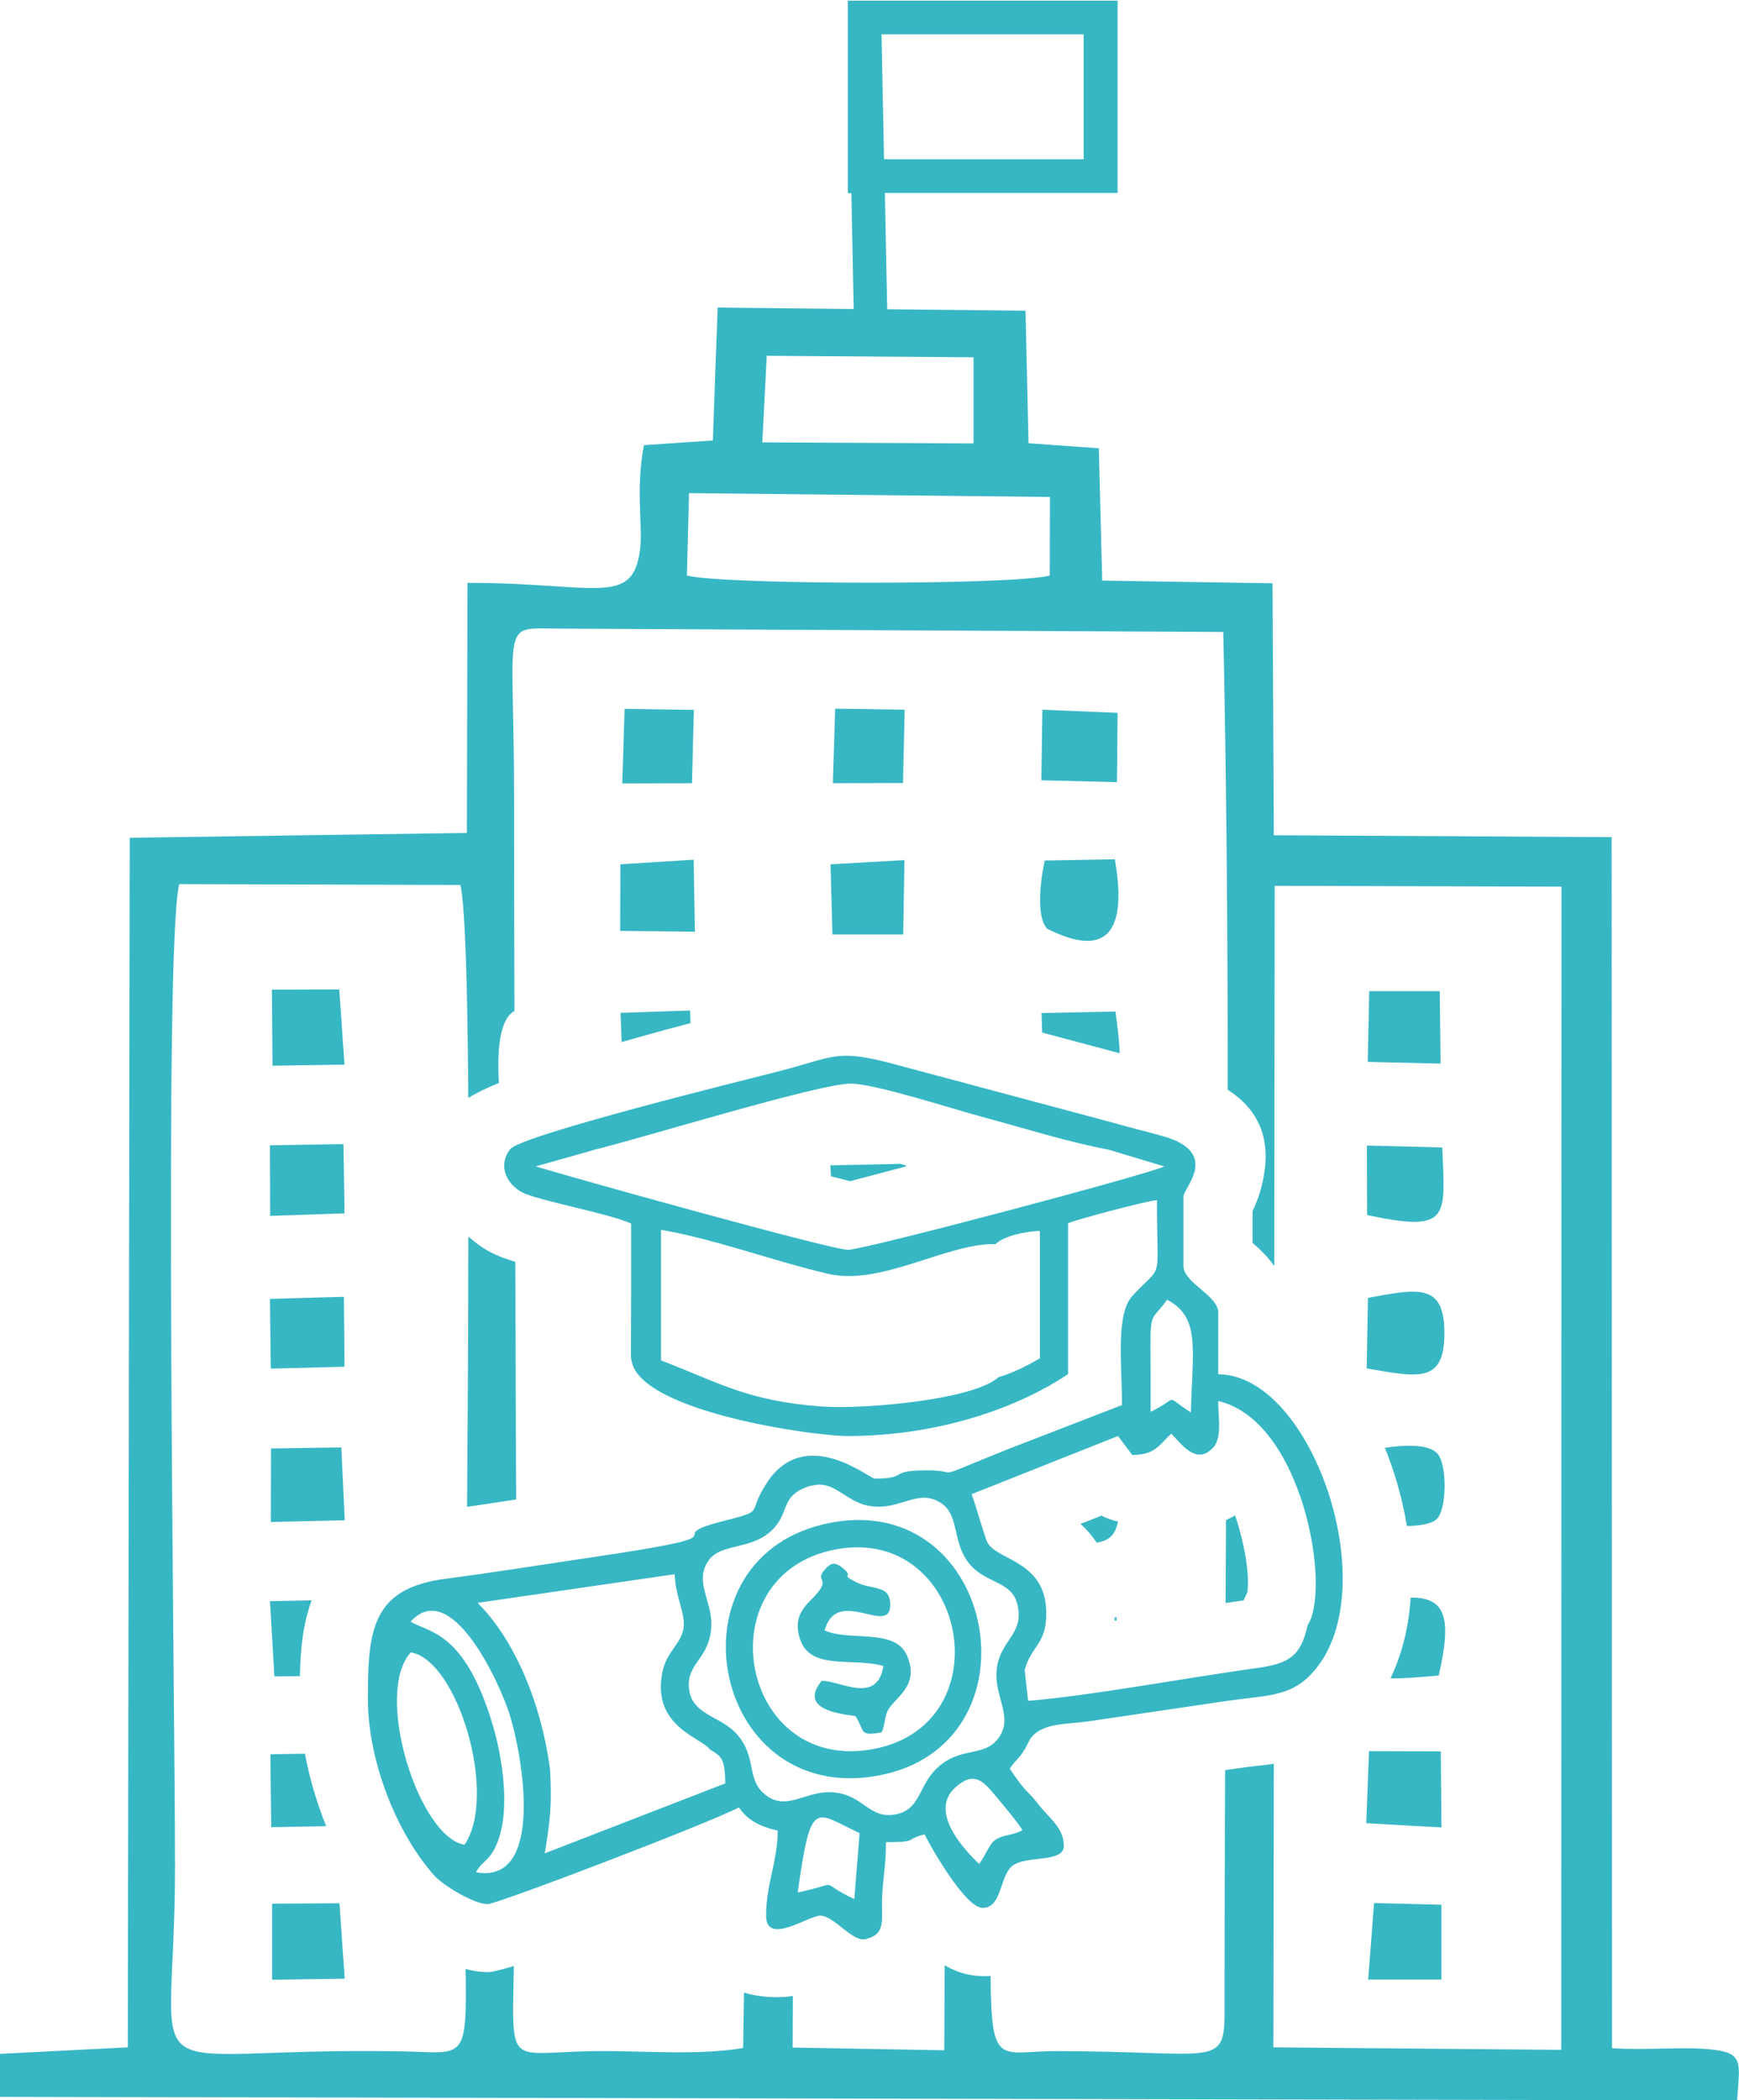 <?xml version="1.0" encoding="UTF-8"?>
<!DOCTYPE svg PUBLIC "-//W3C//DTD SVG 1.1//EN" "http://www.w3.org/Graphics/SVG/1.1/DTD/svg11.dtd">
<!-- Creator: CorelDRAW -->
<svg xmlns="http://www.w3.org/2000/svg" xml:space="preserve" width="1.414in" height="1.707in" version="1.1" style="shape-rendering:geometricPrecision; text-rendering:geometricPrecision; image-rendering:optimizeQuality; fill-rule:evenodd; clip-rule:evenodd"
viewBox="0 0 82.58 99.67"
 xmlns:xlink="http://www.w3.org/1999/xlink"
 xmlns:xodm="http://www.corel.com/coreldraw/odm/2003">
 <defs>
  <style type="text/css">
   <![CDATA[
    .fil0 {fill:#37B7C4}
   ]]>
  </style>
 </defs>
 <g id="Layer_x0020_1">
  <path class="fil0" d="M52.93 76.76l0.09 -0 0 0.16 -0.09 0.01 0 -0.01 0.01 -0.16zm-15.05 13.07c0.64,-4.56 0.81,-3.8 2.94,-2.82l-0.25 3.13c-1.86,-0.86 -0.44,-0.8 -2.69,-0.31zm4.07 -10.76c-0.29,1.87 -2.07,0.69 -2.93,0.71 -0.93,1.14 0.25,1.52 1.6,1.67 0.46,0.69 0.13,0.98 1.24,0.78 0.17,-0.34 0.13,-0.65 0.27,-0.98 0.29,-0.67 1.6,-1.18 0.93,-2.69 -0.57,-1.29 -2.73,-0.64 -3.9,-1.17 0.59,-2.19 3.24,0.43 3.11,-1.33 -0.06,-0.84 -0.87,-0.59 -1.61,-0.96 -0.85,-0.43 -0.03,-0.18 -0.65,-0.68 -0.3,-0.24 -0.5,-0.29 -0.79,0.02 -0.67,0.71 0.44,0.36 -0.71,1.5 -0.46,0.46 -0.81,0.94 -0.53,1.83 0.49,1.56 2.52,0.88 3.98,1.31zm-2.3 -5.52c6.22,-1.21 8.06,8.25 1.87,9.46 -6.38,1.25 -8.12,-8.24 -1.87,-9.46zm-0.17 -1.28c-7.99,1.49 -5.82,13.49 2.22,12.01 7.83,-1.44 5.67,-13.48 -2.22,-12.01zm7.01 16.2c-0.9,-0.86 -2.34,-2.55 -1.11,-3.64 0.88,-0.78 1.32,-0.28 1.86,0.37 0.29,0.35 1.11,1.31 1.31,1.67 -0.51,0.29 -0.98,0.19 -1.36,0.52 -0.21,0.18 -0.49,0.84 -0.69,1.08zm-24.43 -0.91c-2.16,-0.33 -4.34,-7.18 -2.55,-9.13 2.23,0.37 4.14,6.8 2.55,9.13zm1.49 0.06c0.73,-1.58 0.31,-4.19 -0.15,-5.74 -1.34,-4.49 -3.05,-4.38 -3.9,-4.91 1.91,-2.11 4.21,2.84 4.71,4.44 0.6,1.92 1.68,8.05 -1.61,7.46 0.31,-0.56 0.6,-0.5 0.95,-1.25zm10.16 -4.58c0.53,0.32 0.72,0.4 0.73,1.61l-8.57 3.32c0.26,-1.6 0.34,-2.28 0.25,-3.98 -0.44,-3.31 -1.76,-6.24 -3.44,-7.91l9.36 -1.36c0.02,1.05 0.52,1.86 0.42,2.55 -0.12,0.79 -0.81,1.1 -1.01,2.12 -0.5,2.57 1.86,3.08 2.26,3.65zm4.8 -12.51c1.11,-0.34 1.64,0.8 2.85,0.96 1.43,0.2 2.27,-0.9 3.38,-0.11 0.83,0.59 0.47,1.9 1.33,2.89 0.77,0.89 1.95,0.78 2.23,1.84 0.4,1.49 -0.88,1.72 -0.98,3.24 -0.08,1.26 0.86,2.23 0.03,3.23 -0.69,0.83 -1.77,0.31 -2.87,1.36 -0.84,0.79 -0.77,1.92 -1.89,2.17 -1.34,0.29 -1.55,-0.94 -3.08,-1.04 -1.31,-0.08 -2.25,1.02 -3.31,-0.01 -0.75,-0.72 -0.26,-1.84 -1.34,-2.88 -0.74,-0.72 -1.96,-0.83 -2.13,-1.94 -0.2,-1.32 1.01,-1.47 1.05,-3.11 0.03,-1.15 -0.84,-2.11 -0.11,-3.09 0.58,-0.78 1.96,-0.49 2.9,-1.33 1.03,-0.92 0.38,-1.72 1.95,-2.2zm23.58 6.63c-0.31,1.41 -0.84,1.8 -2.38,2.01 -3.27,0.45 -7.98,1.33 -10.89,1.56l-0.16 -1.47c0.29,-1.08 0.96,-1.2 1.02,-2.47 0.13,-2.69 -2.24,-2.68 -2.77,-3.54 -0.14,-0.23 -0.6,-1.91 -0.77,-2.33l6.95 -2.76 0.68 0.9c1.1,0 1.3,-0.51 1.85,-1.01 0.36,0.33 1.06,1.41 1.81,0.82 0.66,-0.45 0.42,-1.4 0.42,-2.37 4.02,0.92 5.4,8.98 4.23,10.66zm-7.45 -10.15c-0,-1.03 0,-2.05 -0.01,-3.08 -0.01,-1.7 0.12,-1.29 0.79,-2.24 1.59,0.83 1.21,2.33 1.13,5.35 -1.34,-0.86 -0.47,-0.72 -1.91,-0.03zm-7.37 -7.96c0.45,-0.41 1.39,-0.59 2.11,-0.63l0 6.05c-0.58,0.34 -1.24,0.68 -1.97,0.9 -1.18,1.07 -6.37,1.53 -8.37,1.39 -3.58,-0.26 -4.94,-1.16 -7.65,-2.19l0 -6.2c2.56,0.44 5.39,1.5 7.94,2.09 2.53,0.59 5.67,-1.48 7.95,-1.41zm-19.09 -4.47c2.19,-0.52 10.78,-3.18 12.25,-3.15 1.2,0.03 4.8,1.2 6.18,1.57 1.87,0.5 4.12,1.21 6.01,1.56l2.67 0.8c-0.73,0.37 -14.36,3.99 -15.03,3.96 -0.94,-0.04 -13.01,-3.41 -14.82,-3.96l2.73 -0.77zm1.79 3.48c0,1.16 0,2.33 0,3.49l-0.01 2.76c0.03,0.4 -0.03,-0.03 0.04,0.32 0.49,2.38 8.6,3.53 10.25,3.53 4.15,0 7.95,-1.25 10.47,-2.94l0 -7.16c0.36,-0.17 3.72,-1.06 4.22,-1.1 0,4.08 0.33,2.93 -1.16,4.54 -0.81,0.88 -0.5,3.24 -0.5,5.19l-5.43 2.1c-4.17,1.67 -1.77,0.9 -4.3,1.01 -1.26,0.06 -0.5,0.38 -2.02,0.38 -0.24,0 -3.31,-2.58 -5.12,0.21 -1.01,1.55 0.05,1.26 -2.19,1.84 -3.11,0.81 1.74,0.53 -6.2,1.7 -2.37,0.35 -4.58,0.71 -6.89,1.01 -3.48,0.46 -3.66,2.45 -3.66,5.7 0,2.94 1.36,6.39 3.17,8.4 0.39,0.43 1.84,1.34 2.52,1.34 0.45,0 10.53,-3.85 11.93,-4.59 0.41,0.61 1,0.91 1.84,1.1 0,1.47 -0.55,2.51 -0.55,4.04 0,1.44 2.01,0 2.57,0 0.68,0 1.57,1.33 2.2,1.1 0.95,-0.25 0.69,-0.91 0.74,-2.02 0.04,-0.89 0.18,-1.42 0.18,-2.57 1.6,0 0.86,-0.14 1.84,-0.37 0.04,0.14 1.87,3.49 2.75,3.49 0.9,0 0.81,-1.42 1.36,-1.95 0.6,-0.58 2.5,-0.15 2.5,-0.99 0,-0.86 -0.69,-1.31 -1.18,-1.94 -0.65,-0.84 -0.51,-0.42 -1.39,-1.73 0.29,-0.43 0.46,-0.49 0.72,-0.93 0.04,-0.06 0.23,-0.45 0.25,-0.48 0.54,-0.77 1.7,-0.69 2.66,-0.82l6.72 -0.99c1.79,-0.26 2.9,-0.18 3.92,-1.22 3.7,-3.77 0.14,-14.28 -4.37,-14.28l0 -2.94c0,-0.8 -1.65,-1.4 -1.65,-2.2l0 -3.3c0,-0.41 1.79,-2.09 -0.99,-2.87 -0.98,-0.27 -1.62,-0.42 -2.6,-0.7l-10.43 -2.79c-2.53,-0.64 -2.62,-0.24 -5.29,0.44 -1.36,0.35 -12.18,3.01 -12.67,3.68 -0.62,0.83 -0.1,1.7 0.59,2.05 0.77,0.39 4.18,1.01 5.14,1.47zm11.08 -58.04l12.02 0 0 9.13 -11.05 0 0.11 5.52 6.57 0.07 0.14 6.29 3.34 0.24 0.16 6.28 8.09 0.13 0.06 11.96 16.04 0.09 0.02 57.49c1.51,0.11 3.37,-0.08 4.7,0.06 1.58,0.16 1.36,0.63 1.24,2.42l-82.5 -0.17 0 -2.04 6.08 -0.31 0.09 -57.42 16.01 -0.23 0.03 -11.87c6.1,-0.01 7.87,1.19 8.2,-1.64 0.13,-1.12 -0.23,-2.76 0.18,-4.9l3.27 -0.22 0.23 -6.31 6.46 0.07 -0.11 -5.5 -0.17 0 0 -8.32 0 -0.82 0.8 0zm0.81 1.6l0.12 5.93 9.48 0 0 -5.93 -9.61 0zm23.39 88.71l3.2 0.08 0 3.55 -3.48 -0 0.28 -3.62zm-0.24 -7.21l3.41 0.01 0.03 3.61 -3.57 -0.2 0.13 -3.42zm3.32 -3.59c-1.04,0.09 -1.77,0.15 -2.3,0.13 0.56,-1.16 0.87,-2.47 0.96,-3.83 1.71,-0.02 1.94,1.04 1.33,3.7zm-0.09 -10.56c0.49,0.49 0.48,2.69 -0.03,3.15 -0.22,0.2 -0.8,0.31 -1.4,0.31 -0.19,-1.13 -0.49,-2.25 -0.89,-3.31 -0.05,-0.13 -0.1,-0.27 -0.16,-0.4 0.92,-0.14 2.04,-0.19 2.48,0.25zm-3.27 -7.37c2.38,-0.44 3.62,-0.71 3.62,1.67 0,2.41 -1.24,2.1 -3.69,1.68l0.06 -3.35zm-0.07 -7.23l3.59 0.09c0.12,3.3 0.43,4.06 -3.57,3.21l-0.01 -3.3zm0.12 -7.33l3.35 -0 0.04 3.44 -3.46 -0.08 0.07 -3.35zm-52.11 43.32l3.21 -0.02 0.25 3.58 -3.45 0.05 -0 -3.61zm-0.07 -7.09l1.64 -0.03c0.19,1.02 0.48,2.05 0.85,3.03 0.05,0.14 0.11,0.28 0.16,0.41l-2.61 0.05 -0.04 -3.45zm-0.02 -7.27l1.98 -0.04c-0.41,1.11 -0.53,2.28 -0.56,3.6l-1.21 0.01 -0.21 -3.57zm0.04 -7.25l3.35 -0.05 0.16 3.46 -3.51 0.08 0.01 -3.48zm-0.05 -7.1l3.52 -0.1 0.03 3.32 -3.5 0.09 -0.04 -3.32zm0.01 -7.29l3.49 -0.06 0.05 3.29 -3.53 0.12 -0.01 -3.35zm0.08 -7.39l3.21 -0.01 0.25 3.57 -3.42 0.05 -0.03 -3.61zm31.96 46.33l-0.02 4.02 -7.2 -0.13 0.01 -2.45c-0.23,0.04 -0.47,0.06 -0.71,0.06 -0.59,0 -1.13,-0.07 -1.61,-0.22l-0.04 2.63c-2.12,0.37 -4.86,0.12 -7.07,0.15 -3.82,0.05 -3.91,0.78 -3.84,-2.96l0.02 -1.08c-0.61,0.18 -1.04,0.29 -1.22,0.29 -0.34,0 -0.71,-0.05 -1.07,-0.15 0.07,4.5 -0.08,3.96 -3.08,3.91 -13.22,-0.23 -10.72,2.45 -10.72,-8.76 0,-8.21 -0.55,-43.55 0.2,-46.65l13.35 0.04c0.23,0.91 0.34,4.85 0.38,10.11 0.37,-0.23 0.86,-0.47 1.45,-0.71 -0.12,-2.04 0.18,-3.12 0.74,-3.42 -0.01,-3.4 -0.02,-6.76 -0.02,-10.07 0.01,-8.72 -0.73,-8.08 2.24,-8.08l31.44 0.16c0.15,6.85 0.21,14.2 0.21,21.73 1.96,1.26 2.03,3.08 1.56,4.77 -0.11,0.39 -0.25,0.71 -0.38,0.99l0 1.51c0.38,0.33 0.74,0.68 1.03,1.1l0.02 -18.05 13.62 0.04 -0.01 55.22 -13.67 -0.12 0.02 -13.46c-0.26,0.04 -0.53,0.07 -0.81,0.1 -0.29,0.03 -0.6,0.07 -0.87,0.11l-0.63 0.09c-0.02,3.93 -0.03,7.79 -0.03,11.52 0,2.65 -0.52,1.82 -8.01,1.82 -2.66,0 -3.07,0.83 -3.1,-3.57 -0.11,0.01 -0.23,0.01 -0.34,0.01 -0.65,0 -1.26,-0.18 -1.81,-0.5zm-22.62 -34.61c-0,4.14 -0.03,8.59 -0.06,12.83 0.71,-0.1 1.5,-0.22 2.33,-0.35 -0.01,-3.75 -0.03,-7.52 -0.04,-11.28 -0.43,-0.13 -0.82,-0.27 -1.12,-0.43 -0.26,-0.13 -0.5,-0.28 -0.72,-0.45 -0.13,-0.1 -0.26,-0.21 -0.39,-0.32zm10.48 -35.29l17.14 0.18 -0.01 3.73c-1.65,0.46 -15.52,0.45 -17.23,-0l0.1 -3.91zm3.69 -6.52l9.82 0.07 0 4.09 -10.03 -0.05 0.21 -4.11zm16.68 55.33c-0.12,0.66 -0.45,0.93 -1.01,1.01 -0.23,-0.34 -0.49,-0.64 -0.77,-0.89l1 -0.39c0.25,0.13 0.51,0.22 0.78,0.28zm-13.63 -16.38l-0.03 -0.52 3.34 -0.07 0.26 0.08 0 0.04c-1.56,0.41 -2.64,0.7 -2.65,0.7 -0.03,-0 -0.37,-0.09 -0.93,-0.23zm-9.99 -7.76l3.3 -0.11 0.02 0.6c-1,0.26 -2.13,0.57 -3.27,0.9l-0.05 -1.38zm20.02 0.94l-0.03 -0.93 3.51 -0.07c0.11,0.82 0.19,1.47 0.2,1.98l-3.67 -0.98zm-10.05 -7.99l3.51 -0.2 -0.06 3.53 -3.36 -0 -0.09 -3.33zm10.17 -0.18l3.33 -0.06c0.54,3.1 -0.12,4.85 -3.21,3.3 -0.55,-0.57 -0.31,-2.37 -0.12,-3.24zm-20.16 0.18l3.49 -0.22 0.06 3.42 -3.55 -0.04 0.01 -3.17zm20.05 -7.34l3.57 0.15 -0.03 3.29 -3.59 -0.09 0.05 -3.35zm-9.84 -0.05l3.3 0.05 -0.08 3.48 -3.33 0.01 0.11 -3.54zm-10 0.01l3.29 0.05 -0.09 3.48 -3.31 0.01 0.11 -3.54zm28.54 42.45l0.02 -3.94c0.14,-0.06 0.28,-0.14 0.43,-0.22 0.07,0.19 0.13,0.38 0.18,0.57 0.36,1.25 0.5,2.42 0.4,3.09 -0.06,0.12 -0.12,0.24 -0.17,0.37 -0.27,0.04 -0.56,0.08 -0.86,0.13z"/>
 </g>
</svg>
